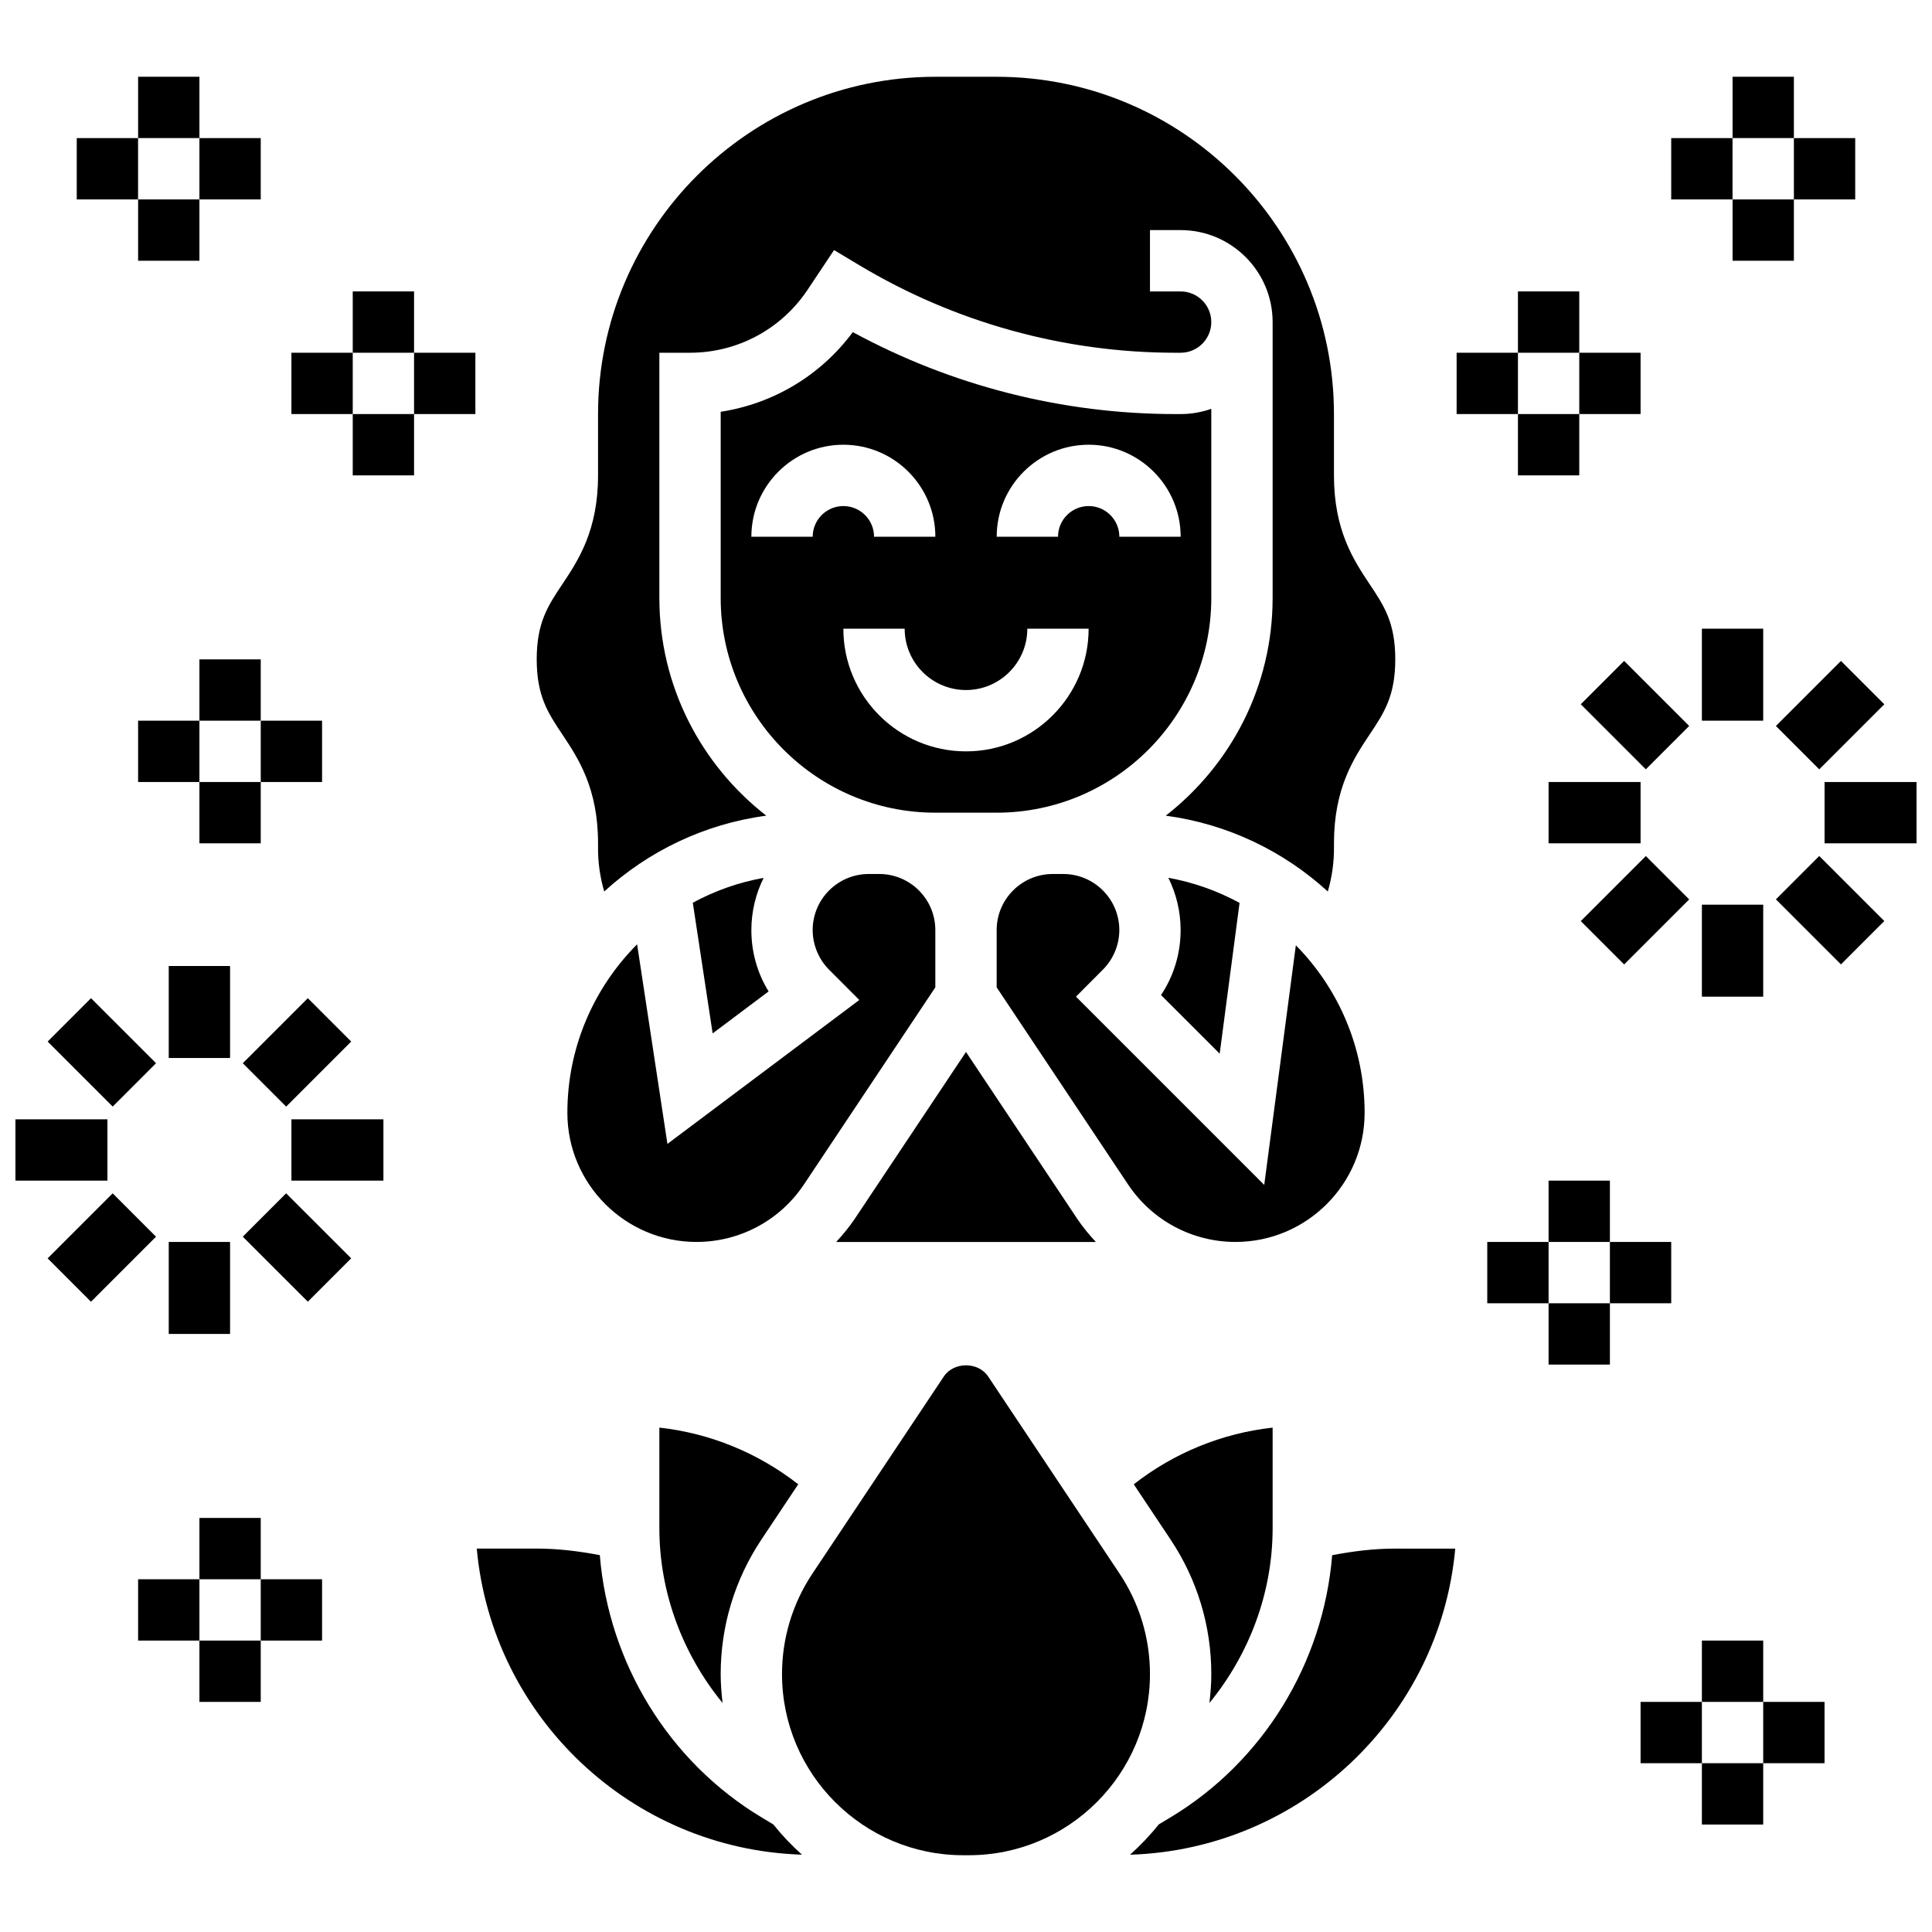 <?xml version="1.0" encoding="UTF-8"?>
<!-- Uploaded to: SVG Repo, www.svgrepo.com, Generator: SVG Repo Mixer Tools -->
<svg width="800px" height="800px" version="1.1" viewBox="144 144 512 512" xmlns="http://www.w3.org/2000/svg">
 <defs>
  <clipPath id="b">
   <path d="m148.09 440h24.906v17h-24.906z"/>
  </clipPath>
  <clipPath id="a">
   <path d="m627 351h24.902v17h-24.902z"/>
  </clipPath>
 </defs>
 <path d="m391.87 405.66v-15.188c0-8.191-6.66-14.855-14.859-14.855h-2.789c-8.191 0-14.855 6.664-14.855 14.855 0 3.91 1.586 7.734 4.348 10.508l8.012 8.027-50.852 38.137-8.035-52.891c-11.418 11.461-18.48 27.242-18.48 44.656 0 18.867 15.352 34.219 34.219 34.219 11.465 0 22.109-5.695 28.473-15.234z"/>
 <path d="m327.6 383.23 5.258 34.633 14.828-11.125c-2.973-4.836-4.566-10.418-4.566-16.25 0-4.973 1.18-9.668 3.258-13.848-6.68 1.195-13 3.461-18.777 6.59z"/>
 <path d="m467.23 423.23 5.266-39.957c-5.809-3.16-12.156-5.438-18.875-6.648 2.078 4.18 3.254 8.875 3.254 13.852 0 6.223-1.812 12.164-5.191 17.219z"/>
 <path d="m302.49 367.49v0.852c-0.059 4.078 0.52 8.078 1.633 11.914 11.676-10.668 26.508-17.895 42.945-20.094-17.203-13.395-28.328-34.246-28.328-57.68v-65h8.125c12.539 0 24.184-6.234 31.141-16.668l7.027-10.539 6.648 3.981c25.312 15.195 54.305 23.227 83.828 23.227h1.371c4.477 0 8.125-3.641 8.125-8.125s-3.641-8.125-8.125-8.125h-8.125v-16.254h8.125c13.441 0 24.379 10.938 24.379 24.379v73.133c0 23.434-11.125 44.277-28.32 57.672 16.438 2.203 31.27 9.426 42.945 20.094 1.113-3.836 1.691-7.852 1.633-11.938v-0.836c0-14.652 5.258-22.543 9.492-28.895 3.773-5.66 6.754-10.137 6.754-19.871 0-9.719-2.981-14.188-6.762-19.852-4.223-6.348-9.488-14.23-9.488-28.879v-16.25c0-49.285-40.102-89.387-89.387-89.387h-16.25c-49.285 0-89.387 40.102-89.387 89.387v16.25c0 14.652-5.266 22.535-9.492 28.879-3.777 5.664-6.762 10.133-6.762 19.852 0 9.734 2.981 14.211 6.762 19.875 4.234 6.356 9.492 14.246 9.492 28.898z"/>
 <path d="m429.42 466.91-29.422-44.129-29.426 44.141c-1.496 2.242-3.203 4.281-4.988 6.223h68.836c-1.797-1.949-3.504-3.988-5-6.234z"/>
 <path d="m408.12 359.37c31.367 0 56.883-25.523 56.883-56.883v-50.145c-2.539 0.895-5.266 1.391-8.121 1.391h-1.375c-29.902 0-59.305-7.492-85.508-21.719-8.477 11.457-21.07 18.98-35.008 21.109v49.355c0.004 31.367 25.52 56.891 56.883 56.891zm24.387-97.512c13.441 0 24.379 10.938 24.379 24.379h-16.25c0-4.484-3.648-8.125-8.125-8.125-4.477 0-8.125 3.641-8.125 8.125h-16.25c-0.008-13.441 10.93-24.379 24.371-24.379zm-73.137 24.379h-16.25c0-13.441 10.938-24.379 24.379-24.379s24.379 10.938 24.379 24.379h-16.25c0-4.484-3.648-8.125-8.125-8.125-4.484 0-8.133 3.641-8.133 8.125zm8.129 24.379h16.25c0 8.965 7.289 16.25 16.25 16.25 8.965 0 16.25-7.289 16.25-16.25h16.25c0 17.926-14.578 32.504-32.504 32.504-17.918 0-32.496-14.578-32.496-32.504z"/>
 <path d="m505.64 438.91c0-17.285-6.957-32.969-18.227-44.398l-8.379 63.504-49.887-49.895 7.117-7.144c2.781-2.769 4.367-6.59 4.367-10.504 0-8.191-6.664-14.855-14.863-14.855h-2.789c-8.188 0-14.852 6.664-14.852 14.855v15.188l34.82 52.234c6.363 9.539 17.008 15.234 28.473 15.234 18.867 0 34.219-15.352 34.219-34.219z"/>
 <path d="m345.88 625.66c-24.711-14.828-40.598-41.027-42.922-69.527-5.492-1.047-11.066-1.746-16.723-1.746h-15.887c4.031 44.562 40.93 79.699 86.191 81.121-2.754-2.453-5.297-5.129-7.598-8.012z"/>
 <path d="m440.69 561.01-34.82-52.234c-2.625-3.934-9.117-3.934-11.742 0l-34.82 52.234c-5.277 7.914-8.066 17.129-8.066 26.637 0 26.473 21.535 48.008 48.008 48.008h1.496c26.473 0 48.008-21.535 48.008-48.008 0-9.508-2.785-18.723-8.062-26.637z"/>
 <path d="m355.54 537.35c-10.676-8.336-23.363-13.531-36.801-15.023v26.676c0 17.074 6.184 33.391 16.754 46.309-0.301-2.516-0.504-5.07-0.504-7.668 0-12.727 3.731-25.051 10.793-35.648z"/>
 <path d="m481.26 549.01v-26.676c-13.441 1.488-26.133 6.688-36.801 15.023l9.758 14.645c7.062 10.586 10.793 22.906 10.793 35.641 0 2.602-0.203 5.152-0.504 7.672 10.57-12.922 16.754-29.23 16.754-46.305z"/>
 <path d="m497.04 556.14c-2.324 28.496-18.211 54.695-42.922 69.527l-3.055 1.836c-2.301 2.894-4.844 5.559-7.598 8.02 45.254-1.43 82.152-36.566 86.191-81.121l-15.895-0.004c-5.656-0.008-11.23 0.691-16.723 1.742z"/>
 <path d="m188.72 400h16.25v24.379h-16.25z"/>
 <path d="m156.63 420.02 11.488-11.492 17.238 17.234-11.488 11.492z"/>
 <g clip-path="url(#b)">
  <path d="m148.09 440.63h24.379v16.25h-24.379z"/>
 </g>
 <path d="m156.62 477.48 17.238-17.234 11.488 11.492-17.238 17.234z"/>
 <path d="m188.72 473.13h16.25v24.379h-16.25z"/>
 <path d="m208.34 471.73 11.488-11.492 17.238 17.234-11.488 11.492z"/>
 <path d="m221.23 440.63h24.379v16.25h-24.379z"/>
 <path d="m208.34 425.77 17.238-17.238 11.492 11.492-17.238 17.238z"/>
 <path d="m595.02 310.61h16.25v24.379h-16.25z"/>
 <path d="m562.92 330.64 11.492-11.492 17.238 17.238-11.492 11.492z"/>
 <path d="m554.39 351.24h24.379v16.25h-24.379z"/>
 <path d="m562.92 388.1 17.238-17.238 11.492 11.492-17.238 17.238z"/>
 <path d="m595.02 383.75h16.25v24.379h-16.25z"/>
 <path d="m614.63 382.34 11.488-11.492 17.238 17.234-11.488 11.492z"/>
 <g clip-path="url(#a)">
  <path d="m627.53 351.24h24.379v16.25h-24.379z"/>
 </g>
 <path d="m614.63 336.39 17.238-17.238 11.492 11.492-17.238 17.238z"/>
 <path d="m196.85 546.27h16.25v16.25h-16.25z"/>
 <path d="m196.85 578.77h16.25v16.25h-16.25z"/>
 <path d="m213.1 562.52h16.25v16.25h-16.25z"/>
 <path d="m180.6 562.52h16.25v16.25h-16.25z"/>
 <path d="m554.39 456.88h16.25v16.25h-16.25z"/>
 <path d="m554.39 489.38h16.25v16.25h-16.25z"/>
 <path d="m570.64 473.13h16.25v16.25h-16.25z"/>
 <path d="m538.14 473.13h16.25v16.25h-16.25z"/>
 <path d="m595.02 578.77h16.25v16.25h-16.25z"/>
 <path d="m595.02 611.27h16.25v16.25h-16.25z"/>
 <path d="m611.27 595.02h16.25v16.25h-16.25z"/>
 <path d="m578.77 595.02h16.25v16.25h-16.25z"/>
 <path d="m196.85 318.74h16.25v16.25h-16.25z"/>
 <path d="m196.85 351.24h16.25v16.25h-16.25z"/>
 <path d="m213.1 334.99h16.25v16.25h-16.25z"/>
 <path d="m180.6 334.99h16.25v16.25h-16.25z"/>
 <path d="m237.48 221.23h16.25v16.25h-16.25z"/>
 <path d="m237.48 253.73h16.25v16.25h-16.25z"/>
 <path d="m253.73 237.48h16.25v16.25h-16.25z"/>
 <path d="m221.23 237.48h16.25v16.25h-16.25z"/>
 <path d="m180.6 164.34h16.25v16.25h-16.25z"/>
 <path d="m180.6 196.85h16.25v16.25h-16.25z"/>
 <path d="m196.85 180.6h16.25v16.25h-16.25z"/>
 <path d="m164.34 180.6h16.25v16.25h-16.25z"/>
 <path d="m546.27 221.23h16.25v16.25h-16.25z"/>
 <path d="m546.27 253.73h16.25v16.25h-16.25z"/>
 <path d="m530.02 237.48h16.25v16.25h-16.25z"/>
 <path d="m562.52 237.48h16.25v16.25h-16.25z"/>
 <path d="m603.15 164.34h16.25v16.25h-16.25z"/>
 <path d="m603.15 196.85h16.25v16.25h-16.25z"/>
 <path d="m586.89 180.6h16.25v16.25h-16.25z"/>
 <path d="m619.4 180.6h16.25v16.25h-16.25z"/>
</svg>